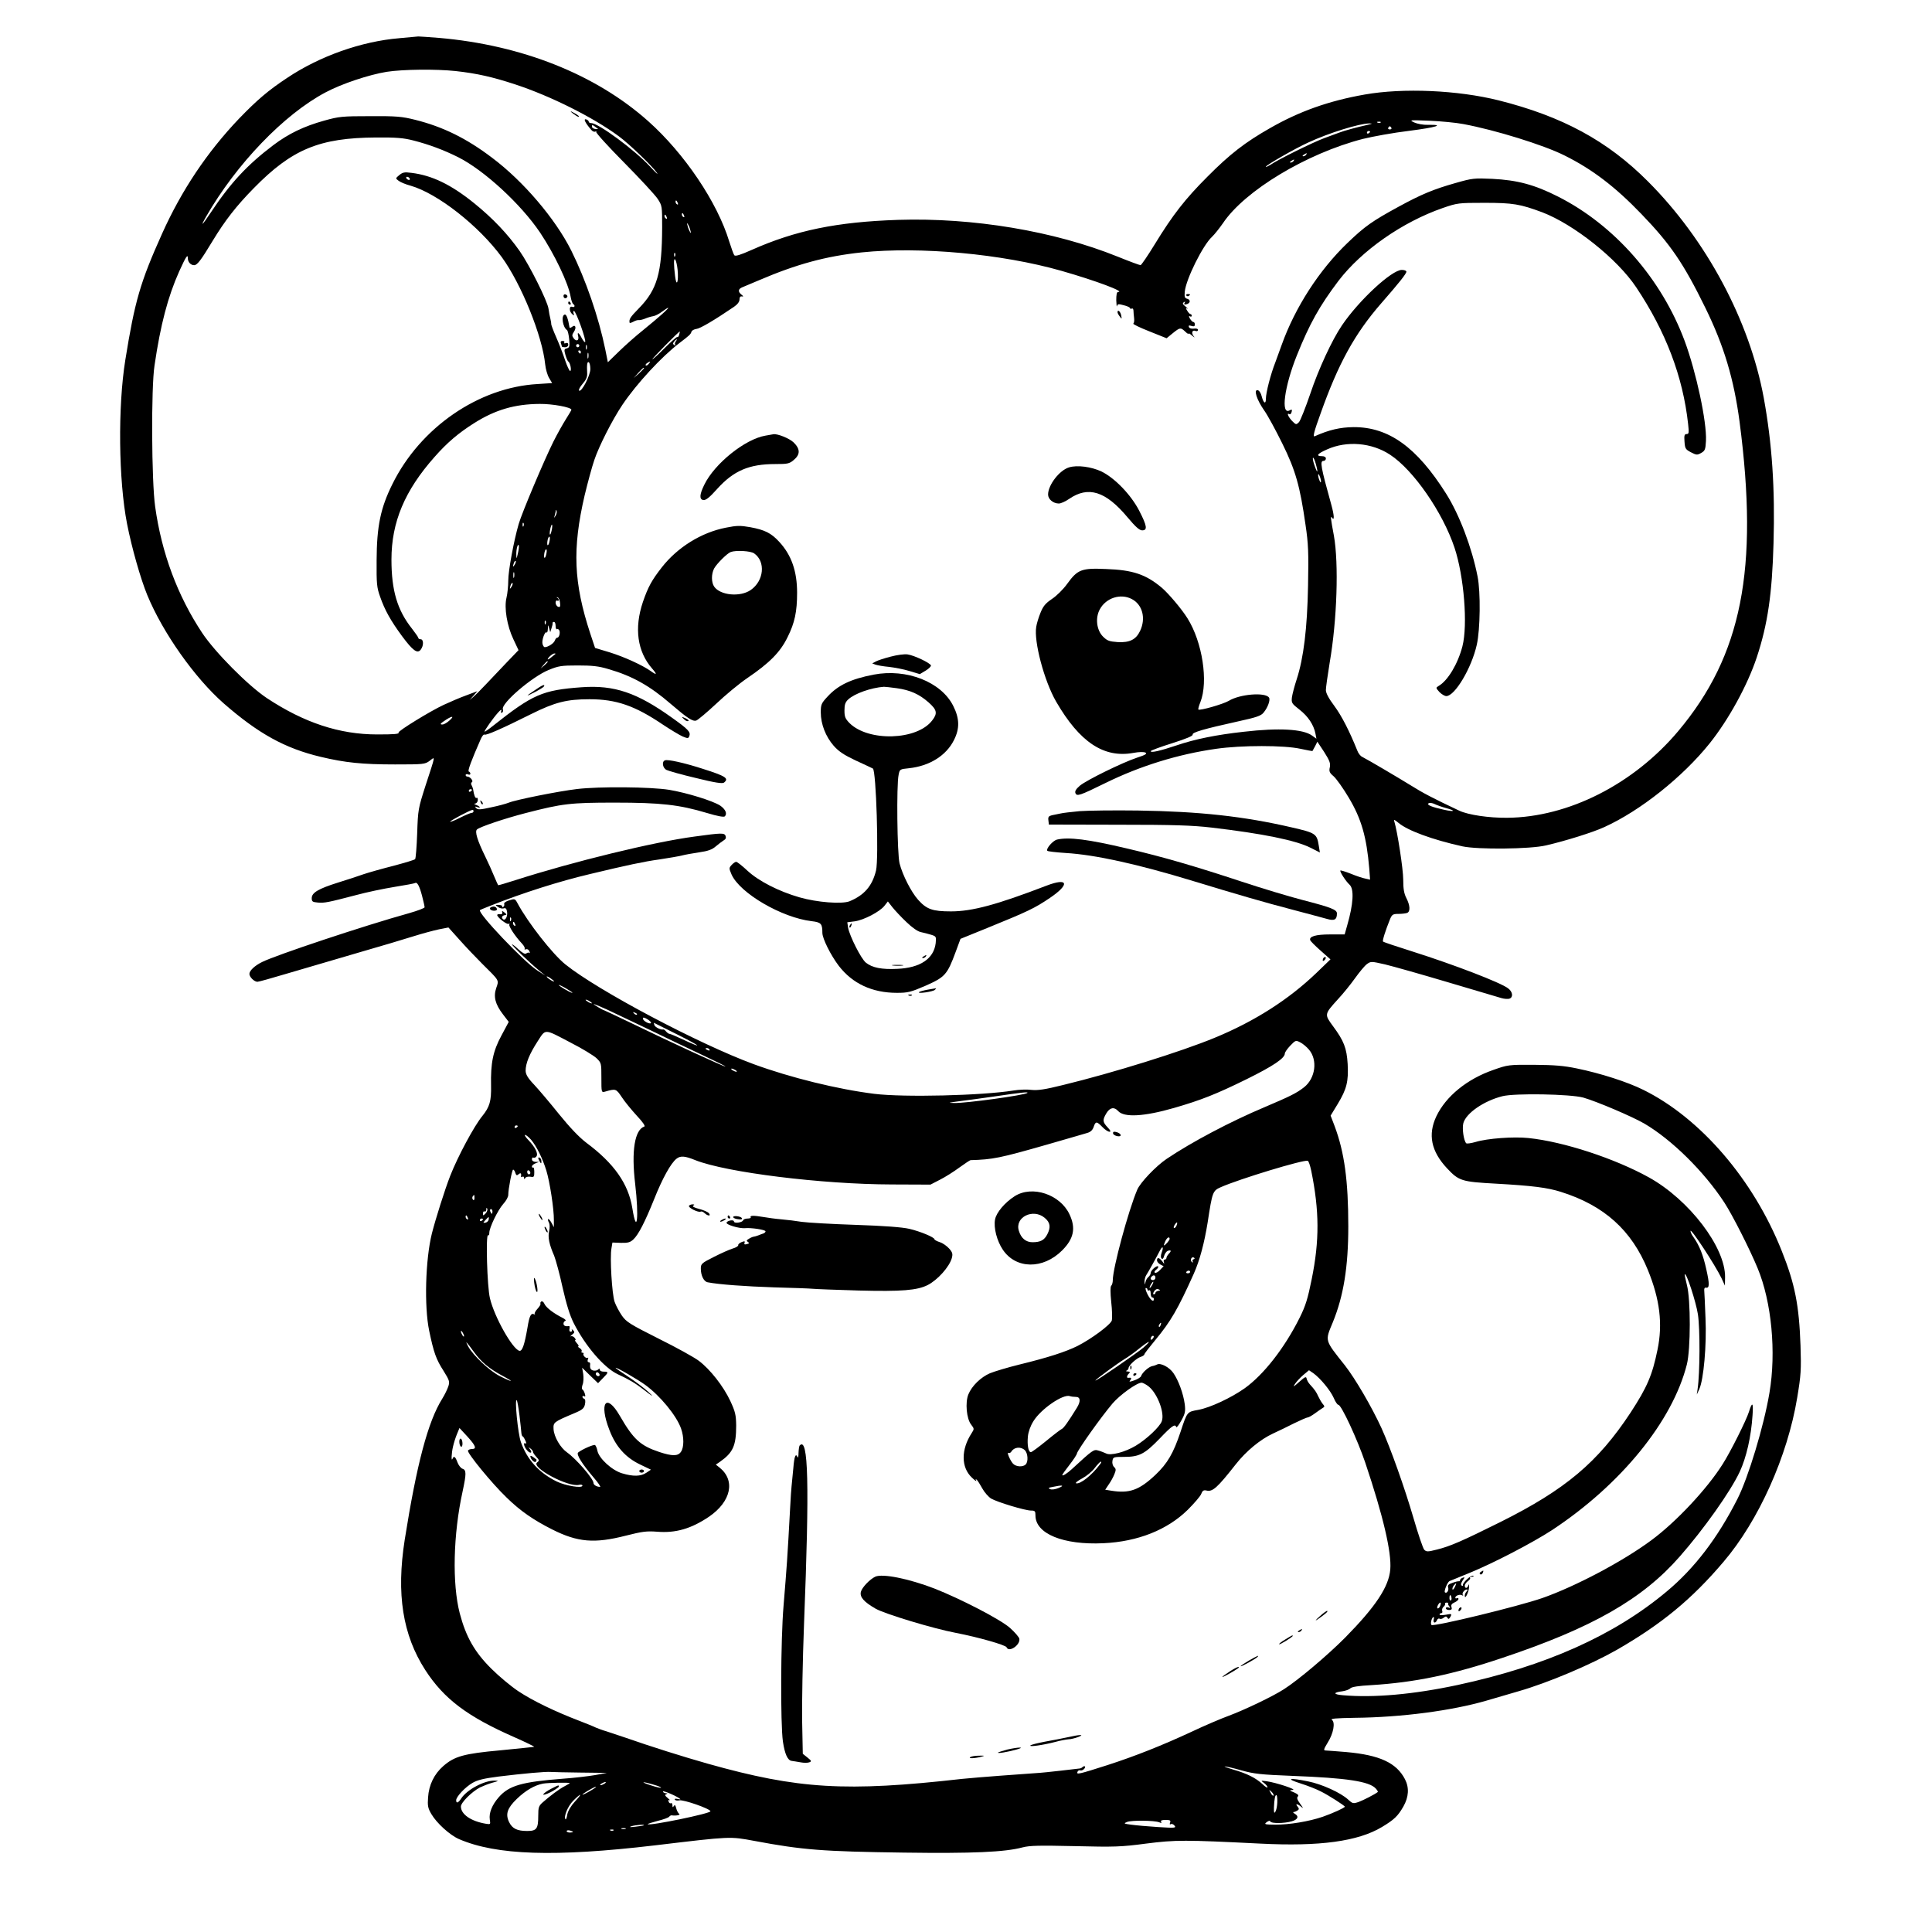 <?xml version="1.0" standalone="no"?>
<!DOCTYPE svg PUBLIC "-//W3C//DTD SVG 20010904//EN"
 "http://www.w3.org/TR/2001/REC-SVG-20010904/DTD/svg10.dtd">
<svg version="1.0" xmlns="http://www.w3.org/2000/svg"
 width="1224pt" height="1224pt" viewBox="0 0 1224 1224"
 preserveAspectRatio="xMidYMid meet">
<g transform="translate(0,1224) scale(0.1,-0.1)"
fill="#000000" stroke="none">
<path d="M2530 11998 c-241 -20 -505 -114 -710 -251 -121 -80 -191 -140 -306
-259 -201 -211 -363 -452 -487 -728 -139 -309 -173 -428 -233 -800 -48 -297
-43 -763 11 -1039 30 -153 86 -349 128 -451 99 -240 301 -525 484 -686 220
-192 388 -285 615 -339 155 -37 264 -48 471 -48 180 0 190 1 219 23 36 27 40
45 -27 -160 -45 -141 -47 -149 -52 -300 -3 -85 -9 -159 -13 -163 -4 -5 -65
-23 -136 -42 -71 -18 -156 -42 -189 -53 -33 -12 -107 -36 -165 -54 -124 -39
-165 -64 -165 -98 0 -22 5 -25 38 -28 42 -4 66 1 242 47 66 18 176 41 244 52
69 11 128 22 132 25 12 7 27 -20 43 -82 9 -34 16 -66 16 -72 0 -5 -44 -22 -97
-37 -288 -80 -848 -267 -933 -310 -47 -23 -80 -55 -80 -75 0 -20 31 -50 51
-50 8 0 91 23 184 51 94 28 292 86 440 129 149 43 314 92 367 109 54 17 125
36 158 43 l61 12 71 -79 c39 -44 103 -111 142 -150 111 -110 108 -103 90 -154
-19 -55 -7 -103 43 -168 l36 -47 -46 -86 c-54 -100 -69 -174 -66 -319 2 -97
-9 -134 -55 -191 -52 -63 -156 -257 -204 -380 -33 -84 -93 -274 -116 -365 -41
-166 -49 -462 -17 -616 29 -139 44 -181 91 -254 38 -61 40 -69 30 -99 -6 -18
-23 -53 -38 -77 -91 -145 -162 -415 -238 -894 -54 -344 -13 -603 130 -825 119
-184 267 -295 565 -426 73 -32 129 -60 125 -61 -5 -1 -101 -11 -214 -22 -232
-21 -291 -38 -362 -100 -58 -51 -91 -120 -96 -198 -4 -53 -1 -69 21 -106 34
-58 117 -133 174 -158 237 -103 608 -115 1243 -40 486 58 472 57 630 28 304
-57 429 -67 945 -74 436 -6 641 3 753 33 47 12 104 13 332 8 250 -6 291 -5
450 16 188 24 245 24 725 0 376 -19 618 14 770 105 78 47 101 69 136 130 34
60 38 119 10 173 -54 104 -160 153 -371 172 -63 5 -123 10 -132 10 -14 0 -12
8 13 49 37 58 50 129 27 145 -11 8 26 11 146 13 295 3 614 45 834 109 48 14
139 41 202 59 188 54 457 168 624 263 283 163 474 320 675 557 223 261 406
670 467 1040 24 144 26 177 21 330 -9 256 -35 390 -119 600 -179 451 -514 841
-876 1020 -100 50 -271 105 -422 136 -82 17 -141 22 -270 23 -162 1 -167 0
-258 -32 -168 -58 -302 -168 -362 -294 -55 -116 -33 -222 67 -329 76 -81 92
-86 311 -98 231 -13 326 -25 411 -52 274 -86 448 -243 551 -495 76 -186 95
-342 61 -505 -33 -162 -66 -238 -171 -399 -207 -314 -412 -487 -825 -693 -239
-119 -319 -154 -401 -174 -59 -15 -67 -15 -81 -1 -8 9 -39 100 -69 204 -55
188 -144 439 -202 567 -61 133 -166 313 -231 396 -131 165 -127 153 -77 274
68 166 98 351 98 607 0 292 -25 470 -86 634 l-26 68 45 74 c57 94 69 143 63
253 -6 101 -24 147 -93 240 -55 75 -55 75 31 170 33 35 82 96 109 134 28 39
61 79 75 89 25 18 27 18 115 -2 50 -12 227 -62 395 -112 168 -50 321 -95 341
-101 20 -6 43 -7 52 -4 25 9 21 43 -8 65 -45 36 -345 151 -604 233 -101 32
-186 60 -189 64 -5 5 15 69 45 143 12 28 18 32 52 32 22 0 46 3 55 6 22 8 20
47 -4 94 -15 29 -20 59 -20 117 0 66 -37 305 -56 367 -6 17 -1 15 27 -8 57
-48 214 -106 404 -148 96 -21 430 -18 530 6 125 29 298 83 369 116 229 104
497 318 667 530 120 150 240 368 299 546 69 209 97 399 106 722 10 346 -9 632
-62 922 -90 488 -363 1000 -734 1371 -256 257 -543 412 -945 513 -260 65 -606
80 -849 37 -227 -40 -414 -106 -602 -214 -156 -89 -252 -163 -394 -306 -142
-142 -220 -242 -335 -430 -44 -72 -84 -130 -89 -131 -6 0 -71 24 -145 54 -404
163 -918 248 -1391 233 -390 -13 -650 -67 -927 -190 -74 -33 -104 -42 -111
-34 -5 7 -19 46 -32 87 -75 248 -284 558 -513 762 -333 297 -802 483 -1327
528 -63 5 -122 9 -130 9 -8 -1 -62 -6 -120 -11z m355 -208 c137 -15 237 -38
380 -85 222 -73 491 -207 655 -328 67 -49 214 -191 242 -232 11 -16 -8 1 -42
38 -95 104 -329 277 -374 277 -9 0 -16 4 -16 9 0 5 -7 11 -14 14 -24 9 -8 -23
32 -68 8 -9 19 -12 25 -8 7 3 9 2 4 -2 -4 -5 75 -92 176 -194 101 -102 197
-206 213 -230 29 -44 29 -47 29 -180 -1 -291 -31 -396 -149 -516 -54 -55 -62
-68 -57 -90 0 -3 11 0 24 7 12 7 27 11 33 10 7 -1 25 3 40 9 16 7 40 14 53 16
13 2 38 15 56 29 17 13 35 24 38 24 9 0 -63 -64 -158 -141 -44 -35 -112 -95
-152 -134 l-72 -70 -16 80 c-42 205 -124 443 -216 628 -100 200 -303 439 -502
588 -162 123 -311 196 -487 240 -84 21 -118 24 -285 23 -177 0 -197 -2 -290
-28 -130 -36 -227 -83 -324 -156 -165 -125 -271 -239 -396 -427 -55 -83 -69
-95 -29 -25 192 334 494 648 757 787 103 55 276 112 387 130 104 16 313 18
435 5z m6386 -336 c200 -37 507 -132 639 -198 176 -87 323 -199 490 -373 183
-190 266 -311 405 -595 117 -239 180 -449 216 -721 122 -933 14 -1479 -388
-1958 -283 -337 -697 -547 -1085 -550 -115 -1 -245 18 -303 45 -165 78 -232
113 -305 159 -81 50 -269 161 -310 182 -11 5 -25 23 -31 40 -49 122 -99 220
-145 282 -36 48 -54 82 -54 101 0 16 11 93 24 173 47 272 58 629 27 804 -21
112 -23 131 -12 115 16 -23 14 15 -4 80 -68 245 -74 280 -50 280 8 0 15 7 15
15 0 9 -9 15 -25 15 -41 0 -29 16 33 43 124 56 283 43 399 -34 147 -96 333
-364 408 -589 60 -180 85 -489 50 -625 -29 -111 -92 -217 -151 -251 -18 -11
-18 -12 5 -38 14 -14 33 -26 44 -26 54 0 160 177 193 325 22 96 25 334 5 433
-36 183 -115 391 -199 524 -186 295 -364 423 -587 422 -84 -1 -155 -17 -246
-58 -13 -5 -4 30 37 143 113 318 216 506 386 701 112 128 158 186 158 199 0 6
-13 11 -29 11 -64 0 -272 -193 -379 -351 -64 -94 -149 -279 -201 -434 -30 -88
-62 -168 -71 -179 -18 -18 -19 -18 -44 7 -24 25 -37 55 -17 43 5 -3 11 3 14
14 4 16 2 18 -13 10 -57 -31 -33 151 46 348 81 202 144 314 264 473 147 192
404 372 660 461 93 32 99 33 265 33 181 0 226 -8 366 -60 201 -77 475 -295
595 -475 187 -280 296 -565 329 -867 6 -55 5 -63 -10 -63 -13 0 -16 -9 -13
-47 3 -44 6 -50 40 -68 35 -18 40 -19 65 -5 25 14 28 22 31 77 6 120 -62 436
-135 633 -147 395 -446 735 -803 915 -148 75 -257 104 -416 112 -114 5 -126 4
-231 -26 -142 -40 -220 -73 -363 -151 -165 -90 -213 -123 -324 -230 -178 -171
-331 -407 -416 -645 -18 -49 -36 -99 -40 -110 -30 -76 -60 -193 -60 -231 0
-37 -15 -29 -26 13 -5 22 -16 39 -26 41 -27 5 -6 -61 41 -128 23 -32 74 -127
115 -210 84 -170 112 -270 147 -515 18 -120 20 -176 16 -385 -5 -271 -28 -459
-72 -594 -14 -42 -27 -93 -30 -113 -4 -36 -2 -40 48 -79 54 -42 90 -96 101
-152 l6 -32 -28 20 c-56 41 -209 50 -432 24 -173 -19 -311 -47 -425 -86 -104
-35 -165 -49 -165 -37 0 4 61 27 135 50 91 29 134 47 131 55 -5 14 72 36 289
84 115 25 144 35 160 55 27 32 44 80 35 95 -22 36 -185 23 -255 -20 -33 -20
-184 -64 -193 -55 -2 2 3 23 13 47 51 129 13 380 -82 531 -36 58 -119 156
-162 193 -101 85 -184 113 -353 119 -157 7 -181 -3 -247 -94 -25 -35 -68 -77
-97 -96 -41 -28 -55 -45 -72 -87 -12 -29 -24 -69 -27 -89 -16 -92 50 -342 126
-474 149 -257 302 -359 489 -325 37 7 66 7 77 2 12 -7 0 -15 -53 -32 -91 -30
-320 -142 -363 -178 -24 -21 -32 -34 -28 -46 9 -23 25 -18 192 64 220 108 460
182 700 216 160 23 431 23 534 0 41 -9 75 -15 76 -14 1 2 9 16 17 31 l14 28
43 -65 c35 -55 41 -72 36 -97 -6 -26 -2 -35 24 -57 17 -15 60 -75 95 -134 81
-135 114 -250 131 -452 l5 -69 -31 7 c-17 3 -58 17 -92 31 -33 13 -63 22 -65
20 -6 -6 34 -68 58 -90 30 -27 24 -124 -15 -258 l-16 -57 -93 0 c-91 0 -134
-13 -125 -37 2 -6 32 -36 66 -66 l62 -55 -88 -85 c-176 -169 -391 -307 -646
-412 -213 -88 -643 -222 -960 -299 -116 -29 -161 -35 -200 -31 -27 4 -79 2
-115 -4 -200 -32 -693 -44 -880 -21 -234 29 -533 103 -765 188 -348 128 -988
467 -1193 632 -81 65 -237 264 -303 387 -16 30 -18 30 -53 19 -21 -6 -34 -16
-32 -23 3 -7 0 -15 -6 -19 -6 -4 -9 -3 -6 2 4 5 -6 10 -20 11 -25 1 -26 0 -7
-13 10 -8 27 -12 36 -9 12 4 18 -1 21 -19 6 -28 -9 -59 -23 -51 -14 9 -11 23
8 27 15 3 15 4 -1 17 -15 12 -17 12 -14 0 2 -9 -4 -13 -14 -11 -10 2 -18 -1
-18 -5 0 -15 62 -63 73 -56 5 3 7 2 4 -4 -6 -10 36 -74 80 -121 13 -14 20 -28
17 -33 -3 -5 1 -6 9 -3 8 3 17 -3 21 -13 4 -9 4 -14 0 -10 -4 4 -12 2 -19 -3
-8 -7 -23 1 -50 25 -21 20 -40 34 -41 32 -5 -4 112 -117 171 -165 l40 -33 -50
32 c-86 55 -382 367 -364 383 2 2 33 15 69 29 205 81 431 153 630 200 233 56
342 79 437 92 59 9 124 20 143 25 19 5 68 14 109 20 56 8 82 17 106 38 18 15
40 32 50 38 13 7 16 16 12 28 -8 20 -23 20 -197 -4 -258 -34 -769 -159 -1134
-276 -60 -19 -109 -34 -110 -32 -2 2 -13 28 -26 58 -12 30 -37 85 -55 122 -51
104 -68 160 -53 173 19 17 177 70 309 104 232 60 283 66 564 66 292 0 408 -13
585 -66 66 -20 106 -27 112 -21 17 17 4 45 -29 68 -46 30 -210 81 -323 100
-118 19 -444 22 -585 5 -118 -14 -387 -68 -431 -86 -17 -7 -68 -21 -113 -30
-67 -15 -84 -16 -94 -5 -10 10 -8 12 6 7 25 -9 21 2 -5 13 -14 5 -17 9 -8 9 9
1 16 10 17 21 1 11 -2 18 -7 15 -9 -5 -17 16 -23 56 -2 8 -6 19 -10 26 -4 6
-3 14 3 18 11 7 -12 35 -29 35 -6 0 -11 4 -11 10 0 5 7 7 15 4 8 -4 15 -2 15
4 0 6 -4 12 -10 14 -9 3 18 74 76 206 8 18 18 31 23 28 10 -7 112 38 296 130
151 75 225 94 370 94 169 0 287 -41 462 -159 51 -34 108 -68 128 -77 32 -13
36 -13 42 2 10 26 -6 43 -107 115 -224 161 -368 210 -575 195 -248 -18 -310
-45 -561 -244 -30 -24 -54 -40 -54 -37 0 9 53 84 85 120 17 19 24 23 21 12 -4
-11 -2 -16 5 -12 6 4 8 13 5 21 -14 36 184 206 289 249 63 26 81 29 185 29 91
0 132 -4 195 -23 152 -44 262 -106 395 -221 105 -90 138 -112 161 -105 11 4
67 51 126 106 58 55 146 128 196 162 143 97 211 166 257 261 45 90 60 161 60
281 0 136 -36 239 -113 322 -51 56 -92 76 -184 93 -63 11 -84 11 -154 -3 -155
-30 -306 -124 -405 -250 -65 -83 -88 -125 -121 -221 -56 -166 -35 -314 58
-421 34 -39 31 -45 -9 -16 -54 38 -169 90 -259 118 l-93 28 -30 90 c-106 323
-115 537 -36 877 19 79 46 179 61 223 29 87 114 255 178 350 91 135 248 305
362 392 63 48 71 55 76 72 3 8 17 15 31 17 23 2 113 55 238 140 22 15 35 32
35 46 0 15 5 22 15 20 11 -2 11 1 -2 11 -24 19 -22 36 5 47 12 5 60 25 107 45
236 101 422 152 650 176 369 38 887 -9 1265 -117 217 -62 409 -134 358 -134
-8 0 -11 -19 -11 -52 1 -29 3 -46 5 -37 3 14 10 14 43 5 22 -5 40 -14 40 -19
0 -4 5 -5 10 -2 6 3 10 -2 11 -12 0 -10 2 -31 4 -48 2 -16 0 -32 -5 -35 -5 -3
40 -25 101 -49 l110 -44 39 32 c46 37 50 37 78 11 12 -12 22 -18 22 -14 0 4
10 -1 22 -12 17 -14 20 -15 9 -2 -15 20 -7 40 14 31 8 -3 15 0 15 7 0 7 -11
10 -27 8 -16 -2 -28 2 -31 11 -3 9 1 11 17 6 15 -5 21 -2 21 9 0 9 -4 16 -10
16 -5 0 -14 10 -21 21 -8 15 -8 19 0 15 6 -4 11 -2 11 3 0 6 -3 11 -8 11 -4 0
-13 9 -20 21 -11 17 -11 20 0 14 7 -4 2 2 -11 13 -18 14 -21 21 -11 27 9 6 11
4 5 -4 -5 -9 -2 -12 10 -9 26 5 31 28 7 35 -16 4 -19 11 -16 45 8 80 115 295
173 348 15 14 46 53 69 86 138 206 530 442 887 534 61 15 192 39 292 51 173
22 231 40 120 38 -29 -1 -67 6 -87 15 -34 16 -31 16 96 11 72 -3 169 -12 215
-21z m-524 10 c-3 -3 -12 -4 -19 -1 -8 3 -5 6 6 6 11 1 17 -2 13 -5z m-87 -16
c-56 -12 -148 -37 -175 -48 -11 -4 -54 -20 -95 -35 -73 -27 -288 -133 -343
-170 -15 -9 -27 -15 -27 -11 0 9 184 115 268 153 131 61 325 121 387 121 24 0
20 -2 -15 -10z m-4871 -25 c2 -1 -6 -1 -18 0 -11 1 -21 8 -21 15 0 12 3 12 18
1 9 -7 19 -14 21 -16z m5026 7 c3 -5 -1 -10 -10 -10 -9 0 -13 5 -10 10 3 6 8
10 10 10 2 0 7 -4 10 -10z m-135 -24 c0 -3 -4 -8 -10 -11 -5 -3 -10 -1 -10 4
0 6 5 11 10 11 6 0 10 -2 10 -4z m-6061 -56 c98 -25 192 -60 284 -106 165 -83
398 -298 519 -478 92 -138 178 -319 193 -405 4 -23 11 -43 16 -47 15 -9 10
-24 -6 -18 -20 8 -20 -29 0 -46 13 -11 14 -10 9 4 -3 9 -2 16 2 16 13 0 80
-187 71 -197 -3 -3 -13 9 -22 26 -18 35 -30 41 -22 11 7 -27 -11 -36 -28 -14
-12 16 -12 22 1 42 18 27 9 49 -12 31 -8 -6 -15 -8 -16 -3 -9 56 -20 85 -31
81 -23 -7 -12 -80 15 -98 5 -3 11 -29 14 -58 4 -46 2 -53 -15 -58 -17 -4 -18
-9 -9 -41 6 -21 14 -39 18 -42 13 -8 23 -60 12 -60 -5 0 -19 30 -32 68 -12 37
-37 102 -56 145 -19 43 -33 81 -32 85 1 4 -2 18 -5 32 -4 14 -9 43 -12 64 -7
50 -122 279 -183 366 -76 108 -169 206 -286 301 -147 119 -268 178 -400 194
-44 6 -55 3 -76 -14 -25 -21 -25 -21 -5 -36 11 -9 45 -23 75 -31 172 -49 433
-254 579 -453 124 -171 257 -499 275 -680 3 -29 14 -68 25 -86 l19 -32 -92 -6
c-373 -21 -743 -275 -920 -634 -75 -151 -99 -266 -100 -483 -1 -147 1 -172 22
-230 29 -84 67 -152 139 -250 69 -93 98 -114 119 -85 19 25 18 65 -1 65 -8 0
-15 4 -15 9 0 4 -18 30 -39 57 -94 118 -131 243 -131 439 0 237 84 437 273
650 80 91 152 152 252 215 133 84 257 120 414 121 79 1 201 -21 201 -37 0 -3
-16 -30 -35 -60 -19 -30 -55 -94 -79 -142 -57 -114 -200 -452 -220 -522 -31
-107 -66 -296 -66 -358 0 -35 -5 -83 -11 -108 -16 -64 3 -180 44 -265 l32 -68
-75 -78 c-41 -43 -100 -105 -131 -138 -31 -33 -67 -69 -80 -80 l-24 -20 25 28
24 28 -69 -26 c-39 -14 -104 -42 -145 -61 -86 -40 -290 -166 -285 -175 6 -9
-24 -12 -135 -12 -239 0 -463 74 -699 230 -120 80 -329 291 -410 413 -156 235
-257 506 -298 800 -23 162 -26 754 -4 895 38 259 85 436 156 595 43 95 55 113
55 84 0 -24 18 -44 40 -44 19 0 42 29 116 152 80 132 151 223 262 336 242 247
416 319 775 321 128 1 174 -3 236 -19z m5656 -90 c-3 -5 -12 -10 -18 -10 -7 0
-6 4 3 10 19 12 23 12 15 0z m-80 -40 c-3 -5 -12 -10 -18 -10 -7 0 -6 4 3 10
19 12 23 12 15 0z m-5600 -110 c3 -5 2 -10 -4 -10 -5 0 -13 5 -16 10 -3 6 -2
10 4 10 5 0 13 -4 16 -10z m1699 -156 c3 -8 2 -12 -4 -9 -6 3 -10 10 -10 16 0
14 7 11 14 -7z m40 -80 c3 -8 2 -12 -4 -9 -6 3 -10 10 -10 16 0 14 7 11 14 -7z
m-110 -10 c3 -8 2 -12 -4 -9 -6 3 -10 10 -10 16 0 14 7 11 14 -7z m150 -84 c5
-17 4 -20 -2 -10 -5 8 -13 26 -16 40 -5 17 -4 20 2 10 5 -8 13 -26 16 -40z
m-97 -162 c-3 -8 -6 -5 -6 6 -1 11 2 17 5 13 3 -3 4 -12 1 -19z m16 -88 c7
-76 -7 -113 -16 -40 -4 30 -7 68 -7 85 0 48 17 15 23 -45z m10 -410 c-3 -11
-8 -18 -12 -15 -4 2 -40 -30 -81 -71 -40 -40 -75 -72 -77 -70 -3 3 167 176
174 176 0 0 -1 -9 -4 -20z m-22 -43 c-6 -8 -7 -18 -3 -22 4 -5 1 -5 -6 -1 -10
6 -10 11 -1 22 6 8 14 14 16 14 3 0 0 -6 -6 -13z m-611 -27 c0 -5 -4 -10 -10
-10 -5 0 -10 5 -10 10 0 6 5 10 10 10 6 0 10 -4 10 -10z m47 -22 c-3 -7 -5 -2
-5 12 0 14 2 19 5 13 2 -7 2 -19 0 -25z m-37 -18 c0 -5 -2 -10 -4 -10 -3 0 -8
5 -11 10 -3 6 -1 10 4 10 6 0 11 -4 11 -10z m47 -37 c-3 -10 -5 -4 -5 12 0 17
2 24 5 18 2 -7 2 -21 0 -30z m13 -71 c0 -41 -55 -147 -71 -137 -5 4 4 22 21
42 22 25 31 44 30 67 -3 56 0 77 10 71 6 -3 10 -23 10 -43z m370 33 c-7 -9
-15 -13 -19 -10 -3 3 1 10 9 15 21 14 24 12 10 -5z m-30 -28 c0 -2 -15 -16
-32 -33 l-33 -29 29 33 c28 30 36 37 36 29z m4257 -609 c16 -58 9 -60 -10 -4
-9 26 -12 46 -8 46 4 0 12 -19 18 -42z m32 -108 c0 -9 -4 -8 -9 5 -5 11 -9 27
-9 35 0 9 4 8 9 -5 5 -11 9 -27 9 -35z m-4849 -217 c-11 -17 -11 -17 -6 0 3
10 6 24 7 30 0 9 2 9 5 0 3 -7 0 -20 -6 -30z m-203 -65 c-3 -8 -6 -5 -6 6 -1
11 2 17 5 13 3 -3 4 -12 1 -19z m178 -28 c-9 -41 -17 -33 -9 9 4 17 9 30 11
27 3 -2 2 -19 -2 -36z m-13 -65 c-6 -36 -19 -40 -14 -4 2 16 8 29 12 29 4 0 5
-11 2 -25z m-201 -81 c-9 -38 -9 -38 -10 -7 -1 33 10 74 16 57 2 -6 -1 -28 -6
-50z m181 1 c-6 -36 -19 -40 -14 -4 2 16 8 29 12 29 4 0 5 -11 2 -25z m1316
-1 c74 -52 62 -174 -22 -232 -67 -46 -192 -34 -231 21 -19 27 -19 80 -1 115
16 30 83 97 106 105 33 12 126 7 148 -9z m-1517 -71 c-12 -20 -14 -14 -5 12 4
9 9 14 11 11 3 -2 0 -13 -6 -23z m-4 -80 c-3 -10 -5 -4 -5 12 0 17 2 24 5 18
2 -7 2 -21 0 -30z m-16 -60 c-12 -20 -14 -14 -5 12 4 9 9 14 11 11 3 -2 0 -13
-6 -23z m307 -101 c3 -25 0 -31 -12 -26 -9 3 -16 15 -16 26 0 10 5 16 10 13 6
-3 10 -2 10 4 0 5 -5 12 -10 14 -6 3 -5 4 2 3 7 -1 14 -17 16 -34z m3622 23
c68 -35 91 -122 53 -202 -26 -55 -66 -75 -141 -71 -54 4 -67 8 -94 35 -41 41
-50 119 -20 173 39 72 131 102 202 65z m-3713 -157 c-3 -8 -6 -5 -6 6 -1 11 2
17 5 13 3 -3 4 -12 1 -19z m63 -14 c0 -14 4 -23 9 -20 5 3 11 -1 15 -9 6 -17
-2 -45 -14 -45 -5 0 -11 -8 -15 -18 -5 -17 -43 -42 -64 -42 -5 0 -11 9 -14 21
-6 23 16 83 26 72 4 -3 7 7 8 23 1 28 1 29 8 4 l7 -25 8 25 c5 14 8 28 7 33
-1 4 4 7 9 7 6 0 10 -12 10 -26z m-1 -177 c-2 -1 -14 -11 -26 -21 -13 -11 -23
-16 -23 -13 0 10 31 37 42 37 6 0 9 -1 7 -3z m-49 -50 c0 -2 -10 -12 -22 -23
l-23 -19 19 23 c18 21 26 27 26 19z m-623 -372 c-15 -14 -35 -25 -44 -25 -19
0 -14 6 24 31 41 26 52 22 20 -6z m143 -439 c0 -3 -4 -8 -10 -11 -5 -3 -10 -1
-10 4 0 6 5 11 10 11 6 0 10 -2 10 -4z m6173 -116 c64 -17 52 -25 -15 -10 -78
17 -112 31 -97 41 7 4 24 2 38 -5 14 -7 48 -19 74 -26z m-6163 -20 c0 -5 -6
-10 -12 -10 -7 0 -40 -14 -72 -30 -33 -17 -61 -28 -64 -26 -4 5 125 73 141 75
4 1 7 -3 7 -9z m237 -692 c-3 -8 -6 -5 -6 6 -1 11 2 17 5 13 3 -3 4 -12 1 -19z
m27 -24 c3 -8 2 -12 -4 -9 -6 3 -10 10 -10 16 0 14 7 11 14 -7z m246 -361 c0
-7 -39 17 -46 28 -3 6 5 3 20 -6 14 -10 26 -19 26 -22z m81 -48 c24 -14 40
-25 34 -25 -11 0 -94 49 -84 50 4 0 27 -11 50 -25z m159 -91 c0 -2 -9 0 -20 6
-11 6 -20 13 -20 16 0 2 9 0 20 -6 11 -6 20 -13 20 -16z m96 -40 c43 -20 165
-78 269 -128 105 -51 256 -123 337 -161 81 -38 146 -70 144 -72 -4 -4 -360
160 -598 276 -92 44 -170 81 -172 81 -3 0 -20 9 -38 20 -49 29 -31 24 58 -16z
m189 -32 c-3 -3 -11 0 -18 7 -9 10 -8 11 6 5 10 -3 15 -9 12 -12z m89 -53 c-6
-11 -51 13 -51 28 0 9 8 8 28 -4 15 -9 26 -20 23 -24z m171 -75 c148 -74 167
-93 28 -28 -40 19 -76 34 -81 34 -5 0 -15 7 -22 15 -6 8 -15 14 -18 13 -15 -4
-51 14 -56 27 -3 8 -4 15 -3 15 1 -1 70 -35 152 -76z m-675 -52 c69 -35 140
-79 158 -95 32 -31 32 -32 32 -125 0 -93 0 -94 23 -88 69 20 70 19 107 -36 19
-29 62 -81 95 -117 37 -39 55 -66 47 -68 -61 -21 -83 -154 -58 -363 25 -213
11 -334 -18 -154 -25 154 -115 283 -291 414 -46 35 -104 96 -173 181 -57 71
-128 155 -158 187 -41 43 -53 65 -54 88 0 47 24 106 75 185 54 83 38 84 215
-9z m4673 -42 c56 -66 41 -181 -31 -238 -47 -37 -87 -57 -252 -127 -214 -90
-460 -220 -619 -327 -67 -45 -167 -150 -186 -195 -57 -134 -155 -498 -155
-573 0 -14 -4 -30 -10 -36 -6 -6 -6 -43 0 -102 6 -52 7 -104 4 -117 -7 -27
-130 -118 -219 -163 -76 -37 -183 -72 -363 -116 -78 -19 -163 -45 -190 -56
-58 -25 -115 -80 -137 -134 -21 -51 -12 -155 18 -192 19 -25 20 -27 3 -53 -68
-104 -68 -217 1 -282 20 -19 32 -27 28 -19 -6 11 -5 12 4 4 6 -6 22 -31 35
-55 13 -24 38 -52 55 -63 40 -23 215 -76 253 -76 25 0 28 -4 28 -31 0 -116
176 -188 430 -176 219 10 406 85 535 212 41 41 80 86 85 100 8 21 15 26 33 22
39 -10 69 17 186 166 66 84 156 158 236 195 33 15 93 44 134 65 41 20 80 37
86 37 6 0 27 12 46 26 19 14 41 29 49 34 13 7 13 11 -1 27 -8 10 -20 31 -27
46 -12 27 -21 41 -54 77 -9 10 -18 26 -20 36 -3 15 -10 12 -47 -21 -36 -32
-41 -35 -27 -13 10 15 33 40 53 57 l36 30 28 -19 c44 -32 108 -109 129 -157
10 -24 23 -43 29 -43 19 0 120 -218 170 -365 114 -339 168 -570 159 -678 -9
-110 -93 -236 -285 -431 -111 -112 -298 -270 -389 -328 -69 -45 -254 -133
-349 -168 -49 -18 -155 -63 -235 -101 -185 -86 -358 -155 -535 -212 -181 -58
-196 -61 -189 -43 3 8 11 13 18 10 7 -3 19 2 26 11 12 14 0 22 -14 8 -3 -4
-14 -8 -24 -8 -9 -1 -60 -7 -112 -13 -52 -6 -126 -14 -165 -16 -38 -3 -137
-10 -220 -16 -82 -6 -190 -15 -240 -20 -735 -83 -1038 -65 -1610 96 -159 45
-362 109 -525 166 -47 16 -101 34 -120 40 -19 5 -48 16 -65 23 -16 8 -61 26
-100 41 -162 62 -300 129 -392 190 -45 30 -122 94 -170 142 -106 105 -161 202
-200 350 -49 188 -42 501 18 774 24 112 24 135 -1 143 -10 3 -25 22 -32 41
-13 36 -23 43 -31 22 -9 -22 -7 35 3 77 5 22 16 58 25 79 l16 39 50 -54 c52
-57 61 -79 30 -79 -11 0 -23 -4 -26 -10 -8 -13 150 -207 245 -298 86 -84 168
-141 289 -202 161 -81 267 -90 466 -39 103 26 131 30 197 25 119 -10 217 19
330 95 140 96 169 230 66 312 l-23 18 25 17 c84 59 104 102 104 231 -1 66 -5
86 -37 155 -44 94 -128 201 -200 255 -29 22 -143 85 -254 140 -183 92 -205
106 -233 146 -17 25 -38 64 -46 87 -17 48 -31 283 -20 340 l6 36 54 -2 c44 -1
59 3 79 22 32 30 73 110 131 254 52 131 106 229 142 257 25 20 53 18 119 -9
197 -78 801 -153 1245 -154 l245 -1 60 31 c34 17 89 52 124 78 35 25 66 46 70
46 141 4 186 13 486 99 77 22 158 46 180 52 22 6 54 16 72 21 22 6 35 18 42
39 12 36 19 36 55 -1 16 -17 36 -30 45 -30 10 0 7 8 -12 28 -32 34 -33 47 -7
90 22 36 49 41 74 13 38 -42 164 -35 355 20 169 49 264 86 459 182 170 84 242
133 242 163 0 7 15 29 34 49 34 35 35 36 64 21 16 -8 41 -29 55 -46z m-3798 0
c3 -6 -1 -7 -9 -4 -18 7 -21 14 -7 14 6 0 13 -4 16 -10z m165 -130 c8 -5 11
-10 5 -10 -5 0 -17 5 -25 10 -8 5 -10 10 -5 10 6 0 17 -5 25 -10z m1849 -144
c-14 -14 -389 -66 -464 -64 -43 1 -38 2 30 11 44 5 150 20 235 32 157 23 207
29 199 21z m3523 -30 c86 -25 305 -118 385 -164 174 -102 378 -303 507 -500
51 -78 161 -295 211 -416 89 -214 119 -533 75 -791 -35 -209 -134 -536 -202
-670 -126 -249 -273 -441 -448 -587 -333 -279 -767 -473 -1325 -593 -281 -60
-530 -82 -727 -65 -62 5 -64 18 -4 25 21 3 44 11 51 19 9 9 54 16 132 20 277
17 517 67 832 173 568 190 886 371 1123 642 152 173 321 411 380 537 42 91 72
221 81 358 6 82 -2 89 -23 21 -16 -52 -119 -258 -167 -332 -99 -157 -295 -366
-451 -481 -182 -135 -482 -293 -690 -366 -152 -53 -684 -182 -703 -171 -8 6 0
43 11 50 5 3 6 -4 3 -15 -6 -23 12 -27 21 -4 3 8 11 12 16 9 6 -4 18 -1 26 6
13 10 17 10 24 0 6 -11 10 -9 19 6 10 19 8 20 -29 13 -22 -4 -40 -3 -40 1 0 5
5 9 11 9 6 0 9 6 6 14 -3 8 1 20 8 26 8 7 13 16 10 19 -2 4 2 8 10 8 8 0 13
-3 10 -5 -3 -3 0 -11 7 -19 8 -11 7 -12 -6 -7 -9 3 -16 1 -16 -5 0 -6 9 -11
21 -11 15 0 19 5 15 18 -5 13 1 22 19 30 14 6 25 16 25 22 0 6 -4 8 -10 5 -5
-3 -10 -2 -10 3 0 13 29 24 43 15 7 -3 9 -3 5 2 -9 10 10 35 25 35 7 0 7 -4
-1 -12 -7 -7 -12 -19 -12 -27 0 -30 26 23 27 54 0 17 -1 22 -4 13 -5 -22 -23
-24 -23 -4 0 8 9 21 20 29 11 8 17 17 13 20 -3 4 2 7 13 8 11 0 14 3 6 6 -14
5 -68 -46 -64 -60 1 -5 -2 -6 -8 -2 -6 4 -4 15 6 31 15 22 15 24 0 18 -9 -3
-16 -10 -16 -15 0 -5 -3 -8 -7 -7 -5 1 -23 -3 -41 -10 -27 -9 -32 -16 -27 -31
5 -18 -10 -39 -21 -29 -7 8 17 66 29 71 7 3 64 26 127 52 150 61 400 191 524
272 436 288 762 689 853 1049 24 96 25 410 0 504 -9 35 -15 65 -13 67 10 11
70 -172 83 -254 14 -93 13 -371 -2 -473 l-5 -35 16 35 c27 60 47 277 39 450
-3 85 -7 164 -8 175 -1 12 3 19 11 17 23 -4 23 23 2 117 -20 90 -43 149 -81
203 -11 14 -19 32 -19 39 0 23 156 -215 197 -300 l21 -46 1 53 c3 189 -227
491 -483 633 -217 120 -540 226 -762 249 -94 10 -261 -2 -336 -25 -28 -8 -55
-12 -59 -8 -16 17 -27 94 -18 128 18 63 129 140 247 170 78 20 431 14 514 -9z
m-6752 -180 c0 -3 -4 -8 -10 -11 -5 -3 -10 -1 -10 4 0 6 5 11 10 11 6 0 10 -2
10 -4z m85 -87 c35 -42 72 -117 96 -194 22 -71 49 -246 48 -315 l0 -45 -15 28
c-9 16 -18 26 -21 24 -3 -3 -1 -13 5 -23 5 -10 6 -32 1 -53 -9 -39 0 -84 32
-157 10 -26 35 -116 53 -200 25 -109 45 -175 71 -227 75 -147 192 -282 278
-323 72 -33 113 -58 161 -95 64 -50 75 -55 31 -15 -22 20 -77 62 -122 92 -46
30 -83 56 -83 58 0 8 140 -73 188 -108 95 -69 199 -196 227 -277 19 -54 19
-119 -1 -147 -19 -28 -55 -28 -137 -1 -120 40 -164 80 -250 229 -86 149 -134
84 -66 -90 40 -105 103 -175 196 -219 l67 -32 -30 -20 c-35 -23 -83 -24 -153
-3 -64 19 -145 93 -156 142 -3 18 -11 34 -15 37 -9 5 -82 -27 -107 -47 -14
-11 24 -72 100 -161 27 -31 44 -57 39 -57 -21 0 -42 12 -42 25 0 26 -109 152
-167 193 -43 30 -83 99 -86 148 -2 43 0 45 130 100 53 22 63 31 69 57 4 20 2
33 -5 35 -6 2 -11 8 -11 13 0 6 5 7 11 3 8 -4 9 1 4 17 -4 13 -11 25 -16 27
-4 2 -3 15 2 30 6 14 7 44 4 67 l-7 40 50 -49 51 -49 30 31 c37 37 38 42 6 42
-14 0 -25 5 -25 12 0 9 -3 9 -11 1 -6 -6 -19 -8 -30 -6 -18 5 -23 15 -20 41 1
6 -3 12 -10 12 -6 0 -8 7 -5 17 4 10 4 14 0 11 -8 -8 -34 14 -27 25 2 4 -1 7
-7 7 -6 0 -9 4 -5 9 3 6 -3 14 -12 20 -10 6 -14 11 -9 11 5 0 1 9 -9 20 -10
11 -15 20 -10 20 4 0 2 7 -5 15 -7 8 -17 12 -24 9 -6 -3 -2 2 8 10 17 13 18
18 6 29 -7 6 -10 7 -7 1 3 -6 0 -11 -7 -11 -8 0 -11 8 -8 19 2 10 1 18 -4 17
-21 -4 -34 2 -34 15 0 8 5 16 12 18 6 2 -2 11 -18 19 -56 28 -103 64 -114 87
-5 13 -15 20 -20 17 -6 -4 -8 -10 -6 -14 3 -4 -6 -19 -19 -33 -13 -14 -21 -29
-17 -34 4 -4 2 -5 -3 -1 -21 11 -31 -9 -43 -83 -19 -110 -33 -151 -51 -148
-43 9 -159 214 -187 333 -18 73 -27 408 -12 399 5 -3 8 4 8 16 0 32 53 142 88
182 18 19 32 45 32 57 0 38 24 161 31 161 4 0 11 -9 14 -21 5 -16 10 -18 21
-8 13 11 18 6 15 -14 -1 -5 3 -6 9 -2 5 3 10 0 10 -7 0 -10 2 -10 8 -1 4 7 19
10 32 8 23 -4 25 -1 25 29 0 19 -3 32 -7 29 -5 -2 -8 1 -8 7 0 6 10 15 23 20
l22 9 -22 0 c-14 1 -23 7 -23 17 0 8 4 13 9 10 5 -3 14 0 19 7 14 17 -7 59
-51 105 -17 17 -26 32 -20 32 6 0 23 -14 38 -31z m4942 -195 c52 -255 53 -443
3 -689 -25 -123 -38 -167 -77 -245 -95 -190 -226 -358 -347 -445 -86 -61 -219
-123 -294 -137 -72 -13 -70 -10 -113 -140 -45 -135 -83 -200 -159 -272 -103
-97 -165 -119 -281 -100 l-37 6 22 33 c13 18 29 47 36 65 11 27 11 34 -2 46
-9 9 -13 26 -10 40 4 23 8 24 73 24 97 0 131 18 225 115 79 83 99 96 106 74 2
-6 16 12 32 41 25 45 27 59 22 103 -9 68 -40 152 -72 198 -26 38 -83 67 -104
54 -5 -3 -19 -8 -31 -10 -22 -5 -63 -41 -70 -64 -3 -7 -22 -19 -42 -26 -32
-11 -36 -11 -26 1 10 13 6 18 -13 15 -12 -2 -9 14 4 27 9 9 8 12 -7 13 -11 0
-14 3 -7 6 6 2 12 10 12 16 1 17 51 63 78 71 12 4 22 11 22 15 0 5 32 46 70
92 97 117 143 196 243 419 38 85 67 195 88 325 30 196 32 201 84 224 118 52
519 174 550 167 6 -2 15 -29 22 -62z m-4947 -15 c0 -5 -4 -9 -10 -9 -5 0 -10
7 -10 16 0 8 5 12 10 9 6 -3 10 -10 10 -16z m-354 -159 c0 -12 -4 -16 -9 -11
-5 5 -6 14 -3 20 10 15 12 14 12 -9z m70 -98 c-15 -15 -16 -15 -16 1 0 10 5
15 10 12 6 -3 10 2 11 12 0 12 2 14 6 5 3 -8 -2 -21 -11 -30z m44 13 c0 -8 -2
-15 -4 -15 -2 0 -6 7 -10 15 -3 8 -1 15 4 15 6 0 10 -7 10 -15z m-156 -41 c3
-8 2 -12 -4 -9 -6 3 -10 10 -10 16 0 14 7 11 14 -7z m132 -11 c-2 -9 -11 -17
-20 -19 -17 -2 -17 -2 0 17 21 23 23 23 20 2z m-36 3 c0 -3 -4 -8 -10 -11 -5
-3 -10 -1 -10 4 0 6 5 11 10 11 6 0 10 -2 10 -4z m4394 -40 c-3 -9 -10 -16
-15 -16 -5 0 -4 9 3 20 14 22 21 20 12 -4z m-44 -85 c0 -9 -28 -41 -35 -41 -3
0 1 11 7 25 11 25 28 34 28 16z m-50 -86 c-7 -19 -7 -32 -1 -38 6 -6 12 -1 16
16 4 14 14 28 22 32 23 8 26 0 8 -18 -8 -9 -15 -20 -15 -26 0 -6 -5 -11 -11
-11 -6 0 -9 -8 -5 -17 4 -12 0 -10 -10 5 -19 25 -34 29 -34 7 0 -8 9 -19 21
-26 l21 -11 -23 -24 c-12 -13 -26 -21 -32 -17 -6 3 -2 12 8 19 10 8 16 17 12
21 -9 8 -47 -26 -47 -42 0 -7 -6 -18 -14 -25 -8 -6 -17 -21 -19 -33 -4 -20 -4
-19 -6 3 0 14 5 34 13 45 12 18 55 95 85 153 17 32 24 22 11 -13z m202 -43
c-7 -2 -9 -9 -6 -14 4 -7 2 -8 -4 -4 -6 4 -9 13 -6 21 4 8 11 12 17 8 8 -5 7
-8 -1 -11z m-22 -80 c0 -5 -7 -9 -15 -9 -8 0 -12 4 -9 9 3 4 9 8 15 8 5 0 9
-4 9 -8z m-220 -37 c0 -8 -7 -15 -15 -15 -16 0 -20 12 -8 23 11 12 23 8 23 -8z
m-20 -45 c-6 -11 -13 -20 -16 -20 -2 0 0 9 6 20 6 11 13 20 16 20 2 0 0 -9 -6
-20z m-30 -31 c0 -5 5 -7 10 -4 6 4 10 -5 10 -19 0 -14 5 -26 10 -26 6 0 10
-4 10 -10 0 -23 -21 -7 -40 30 -11 22 -16 40 -10 40 5 0 10 -5 10 -11z m68 -7
c-10 -2 -18 -8 -18 -13 0 -5 -5 -9 -10 -9 -6 0 -6 7 2 19 7 12 18 17 27 13 14
-6 14 -7 -1 -10z m15 -217 c-3 -9 -8 -14 -10 -11 -3 3 -2 9 2 15 9 16 15 13 8
-4z m-4413 -70 c0 -5 -5 -3 -10 5 -5 8 -10 20 -10 25 0 6 5 3 10 -5 5 -8 10
-19 10 -25z m4362 -17 c-7 -7 -12 -8 -12 -2 0 14 12 26 19 19 2 -3 -1 -11 -7
-17z m-4298 -85 c44 -61 95 -104 179 -149 79 -42 67 -44 -15 -3 -67 34 -170
131 -202 189 -23 43 -11 31 38 -37z m4241 30 c-38 -33 -305 -217 -305 -209 0
6 142 110 185 136 22 13 64 43 93 67 65 52 83 56 27 6z m-3448 -179 c-9 -9
-28 6 -21 18 4 6 10 6 17 -1 6 -6 8 -13 4 -17z m3483 -70 c55 -47 100 -168 80
-219 -14 -36 -96 -113 -164 -154 -68 -41 -160 -65 -189 -49 -11 5 -33 14 -48
18 -30 9 -34 6 -169 -118 -29 -27 -60 -46 -60 -37 0 4 21 33 46 65 25 32 46
64 47 72 4 21 149 226 225 316 46 54 154 132 184 132 9 0 31 -12 48 -26z
m-464 -64 c29 0 32 -27 7 -68 -55 -89 -84 -130 -96 -135 -7 -3 -52 -37 -99
-76 -48 -39 -91 -71 -97 -71 -16 0 -24 45 -19 99 3 30 16 67 35 97 47 77 188
174 231 159 8 -3 25 -5 38 -5z m-3525 -116 c6 -49 11 -99 12 -111 1 -13 5 -23
8 -23 3 0 11 -12 17 -26 7 -14 8 -23 2 -19 -17 11 -11 -21 9 -43 20 -24 38
-18 18 7 -11 14 -10 14 5 3 10 -8 16 -17 15 -21 -1 -3 8 -17 20 -30 20 -22 21
-25 6 -36 -42 -31 199 -160 266 -142 12 3 21 0 21 -5 0 -19 -107 -1 -163 26
-112 55 -188 139 -227 250 -19 53 -41 279 -26 265 3 -3 11 -46 17 -95z m3201
-221 c20 -18 24 -73 6 -91 -18 -18 -63 -15 -81 6 -18 20 -41 76 -28 67 6 -3
13 1 18 8 17 29 59 34 85 10z m477 -90 c-51 -69 -127 -129 -152 -120 -6 2 11
16 38 30 28 15 64 44 80 66 17 22 34 40 39 41 5 0 3 -8 -5 -17z m-262 -150
c-22 -9 -44 -12 -55 -7 -13 6 -10 9 18 14 61 13 77 10 37 -7z m2510 -628 c-7
-13 -14 -20 -15 -14 -2 5 2 16 8 24 18 21 20 18 7 -10z m-21 -70 c1 -8 -2 -15
-6 -15 -5 0 -8 9 -7 20 1 21 10 18 13 -5z m-72 -49 c-3 -9 -10 -16 -15 -16 -6
0 -5 9 1 21 13 24 24 20 14 -5z m-1259 -1042 c79 -22 120 -27 323 -35 345 -13
487 -35 528 -80 10 -11 15 -21 13 -22 -19 -15 -91 -52 -121 -63 -35 -12 -39
-11 -67 15 -46 43 -167 98 -253 115 -122 25 -146 18 -48 -13 47 -15 105 -38
129 -51 47 -23 151 -90 151 -96 0 -7 -77 -42 -140 -64 -88 -30 -210 -50 -300
-50 -69 1 -73 2 -55 16 12 9 21 11 23 4 5 -13 86 -13 135 1 40 11 48 32 20 48
-10 6 -13 11 -8 11 6 0 16 4 24 9 12 8 12 12 2 25 -18 21 -3 20 23 -1 15 -13
13 -8 -6 18 -19 26 -24 39 -16 47 8 8 1 15 -23 26 -32 13 -32 14 -9 16 30 2
-103 46 -165 55 -39 5 -39 5 -17 -11 12 -9 22 -21 22 -27 0 -6 -15 3 -32 20
-42 39 -98 67 -185 92 -37 11 -61 20 -53 20 8 0 56 -11 105 -25z m-4185 -14
l165 -2 -75 -14 c-41 -7 -133 -18 -205 -23 -259 -20 -340 -43 -405 -117 -43
-49 -63 -100 -57 -141 5 -32 5 -32 -26 -27 -94 16 -157 60 -157 109 0 25 68
93 121 121 19 9 54 23 79 30 41 11 42 12 14 13 -64 2 -173 -56 -210 -110 -21
-32 -34 -37 -34 -14 0 22 57 83 104 110 31 18 72 28 166 40 156 19 297 32 330
29 14 -1 99 -3 190 -4z m-70 -67 c0 -1 -15 -10 -32 -19 -35 -18 -94 -62 -140
-103 -25 -22 -28 -32 -28 -84 0 -83 -10 -97 -70 -97 -64 0 -95 15 -115 57 -24
50 -11 88 49 146 56 54 113 87 166 97 32 6 170 8 170 3z m220 -3 c-8 -5 -19
-10 -25 -10 -5 0 -3 5 5 10 8 5 20 10 25 10 6 0 3 -5 -5 -10z m309 -6 c29 -8
51 -17 49 -20 -3 -2 -31 4 -64 15 -71 23 -59 27 15 5z m-398 -39 c-23 -14 -46
-25 -50 -25 -10 1 73 50 84 50 6 0 -10 -11 -34 -25z m569 -53 c3 -3 -5 -2 -18
1 -13 3 -20 1 -16 -5 3 -5 16 -7 28 -4 25 6 195 -53 197 -69 3 -14 -386 -94
-397 -82 -3 2 26 11 63 21 37 9 70 21 73 27 4 5 11 9 16 8 24 -4 58 2 47 9 -6
4 -15 20 -19 36 -5 20 -9 24 -15 14 -7 -10 -9 -9 -9 5 0 10 -4 16 -9 13 -5 -3
-12 1 -15 10 -4 10 -2 13 7 9 6 -4 1 2 -12 13 -18 15 -21 21 -10 25 10 4 9 6
-3 6 -10 1 -18 6 -18 11 0 9 96 -33 110 -48z m3758 22 c-4 -3 -12 5 -18 18
-12 22 -12 22 6 6 10 -10 15 -20 12 -24z m-4426 -38 c-25 -27 -43 -58 -48 -81
-3 -20 -8 -34 -11 -31 -14 14 14 83 48 117 53 53 61 49 11 -5z m4450 -7 c-1
-22 -6 -48 -12 -57 -8 -13 -10 -6 -9 28 2 52 8 84 17 76 3 -3 5 -24 4 -47z
m-748 -124 c14 -6 17 -5 12 3 -5 8 4 12 28 12 29 0 34 -3 29 -17 -4 -10 -2
-14 4 -10 6 4 17 0 24 -9 12 -15 3 -16 -106 -9 -65 4 -141 11 -169 15 -47 6
-49 8 -26 17 28 12 176 10 204 -2z m-3265 -19 c-2 -2 -26 -6 -54 -9 -34 -4
-42 -3 -25 3 25 8 87 13 79 6z m-116 -23 c-7 -2 -19 -2 -25 0 -7 3 -2 5 12 5
14 0 19 -2 13 -5z m-333 -19 c0 -2 -9 -4 -20 -4 -11 0 -20 4 -20 9 0 5 9 7 20
4 11 -3 20 -7 20 -9z m257 10 c-3 -3 -12 -4 -19 -1 -8 3 -5 6 6 6 11 1 17 -2
13 -5z"/>
<path d="M3630 11521 c14 -11 30 -21 35 -21 11 0 -7 14 -40 31 -13 7 -12 3 5
-10z"/>
<path d="M7516 10368 c3 -5 10 -6 15 -3 13 9 11 12 -6 12 -8 0 -12 -4 -9 -9z"/>
<path d="M7080 10262 c0 -5 6 -17 14 -27 13 -18 14 -18 9 8 -5 24 -23 39 -23
19z"/>
<path d="M4849 9480 c-129 -22 -322 -177 -387 -311 -31 -63 -32 -93 -6 -97 16
-2 39 16 88 71 104 115 202 157 367 157 79 0 90 2 118 26 42 35 41 70 -1 111
-27 26 -102 56 -128 52 -3 -1 -26 -5 -51 -9z"/>
<path d="M6773 9279 c-61 -18 -133 -112 -133 -172 0 -30 33 -57 68 -57 13 0
42 13 65 29 122 84 232 49 370 -116 51 -61 76 -83 93 -83 35 0 31 28 -18 123
-52 102 -156 209 -240 250 -64 30 -154 42 -205 26z"/>
<path d="M5643 8080 c-40 -10 -82 -24 -95 -31 l-22 -12 21 -8 c12 -4 50 -11
85 -14 35 -4 93 -15 129 -26 l66 -20 37 22 c20 12 35 27 34 33 -5 16 -106 64
-148 70 -20 3 -66 -3 -107 -14z"/>
<path d="M5535 7966 c-145 -28 -226 -67 -293 -140 -39 -42 -42 -50 -42 -100 0
-73 31 -153 82 -211 32 -36 65 -58 137 -92 53 -24 103 -48 111 -52 21 -11 38
-569 20 -646 -24 -98 -74 -156 -168 -195 -49 -19 -206 -7 -317 25 -132 38
-259 103 -330 169 -33 31 -65 56 -71 56 -6 0 -19 -9 -29 -20 -17 -19 -17 -21
0 -61 54 -119 319 -273 507 -295 60 -7 68 -16 68 -74 0 -36 53 -142 104 -209
87 -113 212 -171 368 -171 70 0 87 4 184 46 121 54 135 69 188 212 l31 84 170
69 c258 105 300 125 396 190 129 87 117 131 -21 78 -315 -121 -471 -163 -605
-163 -117 0 -154 13 -208 73 -44 49 -99 157 -118 231 -15 61 -20 496 -6 561 7
36 8 36 66 42 130 14 236 80 285 179 37 73 35 137 -5 216 -76 152 -295 238
-504 198z m146 -86 c86 -12 143 -38 202 -90 53 -47 58 -69 23 -114 -96 -127
-404 -136 -524 -17 -27 28 -32 40 -32 80 0 36 5 52 23 69 40 38 145 75 227 81
8 0 45 -4 81 -9z m62 -1482 c36 -35 71 -59 90 -63 18 -4 47 -11 66 -17 32 -10
33 -12 29 -53 -12 -99 -98 -157 -243 -163 -99 -5 -159 7 -199 39 -30 23 -104
170 -113 222 l-5 34 47 6 c58 8 159 61 188 98 l22 28 29 -37 c16 -20 56 -63
89 -94z"/>
<path d="M5385 6379 c-4 -6 -5 -12 -2 -15 2 -3 7 2 10 11 7 17 1 20 -8 4z"/>
<path d="M5850 6180 c-9 -6 -10 -10 -3 -10 6 0 15 5 18 10 8 12 4 12 -15 0z"/>
<path d="M5658 6123 c18 -2 45 -2 60 0 15 2 0 4 -33 4 -33 0 -45 -2 -27 -4z"/>
<path d="M3391 7869 c-63 -42 -64 -45 -3 -14 29 15 55 31 58 36 10 17 -11 9
-55 -22z"/>
<path d="M4332 7685 c9 -10 21 -16 28 -13 7 2 -1 10 -16 17 -27 12 -28 11 -12
-4z"/>
<path d="M4213 7423 c-22 -8 -15 -49 10 -61 12 -6 96 -30 186 -51 121 -30 168
-37 178 -29 33 27 11 41 -137 88 -118 38 -219 60 -237 53z"/>
<path d="M3046 7157 c3 -10 9 -15 12 -12 3 3 0 11 -7 18 -10 9 -11 8 -5 -6z"/>
<path d="M6840 7101 c-52 -5 -107 -11 -122 -15 -16 -3 -40 -8 -54 -11 -20 -5
-25 -11 -22 -32 l3 -27 440 -1 c352 0 470 -4 590 -18 325 -38 535 -81 628
-128 l59 -30 -7 43 c-12 76 -19 81 -171 116 -306 71 -586 101 -974 107 -151 2
-318 0 -370 -4z"/>
<path d="M6697 6921 c-26 -6 -71 -57 -62 -71 2 -4 55 -10 116 -14 187 -11 455
-70 809 -178 269 -82 454 -136 635 -183 94 -25 189 -50 213 -57 46 -13 62 -5
62 35 0 24 -36 38 -221 86 -85 22 -257 74 -384 116 -294 97 -492 155 -727 210
-246 58 -366 73 -441 56z"/>
<path d="M3112 6493 c-18 -7 -4 -23 19 -23 12 0 19 5 17 12 -5 14 -18 18 -36
11z"/>
<path d="M8387 6173 c-4 -3 -7 -11 -7 -17 0 -6 5 -5 12 2 6 6 9 14 7 17 -3 3
-9 2 -12 -2z"/>
<path d="M5877 5970 c-27 -5 -52 -12 -55 -16 -11 -11 89 3 101 15 6 6 9 10 7
10 -3 -1 -27 -5 -53 -9z"/>
<path d="M5758 5933 c7 -3 16 -2 19 1 4 3 -2 6 -13 5 -11 0 -14 -3 -6 -6z"/>
<path d="M3570 10365 c0 -16 16 -20 24 -6 3 5 -1 11 -9 15 -9 3 -15 0 -15 -9z"/>
<path d="M3600 10320 c0 -5 5 -10 11 -10 5 0 7 5 4 10 -3 6 -8 10 -11 10 -2 0
-4 -4 -4 -10z"/>
<path d="M3554 10064 c3 -9 6 -18 6 -20 0 -2 9 -4 20 -4 12 0 20 7 20 16 0 10
-5 14 -16 10 -8 -3 -12 -2 -9 4 3 6 -1 10 -10 10 -12 0 -15 -5 -11 -16z"/>
<path d="M7052 5058 c5 -15 48 -24 48 -10 0 10 -23 22 -42 22 -5 0 -8 -6 -6
-12z"/>
<path d="M6429 4662 c-63 -40 -117 -104 -125 -148 -10 -52 12 -136 49 -191 83
-124 255 -126 376 -5 74 74 88 141 47 228 -59 127 -236 186 -347 116z m190
-138 c35 -29 39 -59 16 -104 -19 -37 -43 -50 -94 -50 -41 0 -72 25 -86 72 -28
86 90 145 164 82z"/>
<path d="M4365 4601 c-7 -12 60 -45 74 -37 5 3 16 -1 24 -9 21 -20 44 -21 28
-1 -7 8 -34 20 -62 27 -31 8 -45 16 -37 21 10 5 8 8 -4 8 -9 0 -19 -4 -23 -9z"/>
<path d="M4610 4530 c0 -5 5 -10 11 -10 5 0 7 5 4 10 -3 6 -8 10 -11 10 -2 0
-4 -4 -4 -10z"/>
<path d="M4645 4531 c-2 -5 8 -11 23 -14 27 -5 40 -2 30 8 -10 10 -48 14 -53
6z"/>
<path d="M4756 4528 c3 -4 -6 -8 -20 -8 -13 0 -26 -5 -28 -11 -5 -15 -58 -21
-58 -8 0 14 -42 7 -47 -7 -4 -13 80 -38 116 -35 40 4 131 -10 131 -20 0 -5 -7
-12 -15 -14 -8 -3 -23 -8 -32 -12 -10 -4 -22 -7 -28 -8 -5 0 -19 -6 -30 -13
-16 -9 -17 -13 -7 -20 11 -7 9 -10 -6 -14 -15 -4 -19 -2 -15 8 4 11 0 12 -18
5 -13 -5 -23 -14 -22 -19 2 -6 -14 -16 -35 -22 -20 -6 -74 -30 -119 -53 -78
-39 -83 -44 -83 -74 0 -44 19 -83 44 -87 72 -14 239 -26 421 -32 116 -3 226
-7 245 -9 19 -2 150 -7 290 -11 273 -7 371 1 438 35 62 32 136 114 152 170 7
26 5 36 -16 60 -14 16 -40 35 -59 41 -19 6 -35 15 -35 19 0 12 -90 50 -160 66
-43 10 -158 19 -340 25 -151 5 -304 14 -340 19 -36 6 -94 13 -130 16 -36 3
-87 10 -115 15 -60 10 -86 10 -79 -2z"/>
<path d="M4570 4510 c-8 -5 -10 -10 -5 -10 6 0 17 5 25 10 8 5 11 10 5 10 -5
0 -17 -5 -25 -10z"/>
<path d="M2910 3106 c0 -14 5 -28 10 -31 6 -3 10 5 10 19 0 14 -4 28 -10 31
-6 3 -10 -5 -10 -19z"/>
<path d="M5067 3083 c-4 -3 -7 -25 -8 -47 0 -23 -3 -35 -6 -28 -12 29 -21 6
-27 -70 -4 -46 -9 -96 -11 -113 -2 -16 -6 -77 -9 -135 -18 -334 -21 -368 -42
-625 -18 -212 -20 -744 -4 -858 12 -80 30 -120 56 -123 11 -1 36 -6 56 -9 20
-4 45 -4 55 0 16 6 15 9 -11 30 l-30 24 -4 203 c-2 112 3 392 12 623 35 889
27 1183 -27 1128z"/>
<path d="M5545 2251 c-34 -16 -84 -68 -91 -96 -8 -33 19 -64 94 -107 58 -33
365 -126 508 -153 145 -28 315 -77 321 -91 14 -36 88 14 81 54 -2 10 -29 42
-61 70 -62 54 -314 184 -477 248 -164 63 -329 96 -375 75z"/>
<path d="M8360 1999 c-25 -22 -31 -31 -15 -20 51 35 69 51 64 55 -3 3 -25 -13
-49 -35z"/>
<path d="M8230 1910 c-9 -6 -10 -10 -3 -10 6 0 15 5 18 10 8 12 4 12 -15 0z"/>
<path d="M8142 1853 c-24 -14 -41 -28 -38 -30 4 -4 86 46 86 53 0 6 -2 5 -48
-23z"/>
<path d="M7913 1720 c-29 -17 -53 -33 -53 -36 0 -6 88 42 105 57 16 16 1 9
-52 -21z"/>
<path d="M7793 1652 c-61 -40 -66 -49 -8 -17 55 31 74 45 60 44 -6 0 -29 -12
-52 -27z"/>
<path d="M6765 1234 c-33 -7 -98 -20 -144 -28 -47 -9 -88 -19 -93 -24 -11 -11
80 2 157 22 32 9 71 16 85 17 14 0 41 7 60 14 45 17 13 17 -65 -1z"/>
<path d="M6382 1156 c-29 -8 -55 -16 -59 -19 -7 -8 60 3 117 19 61 17 12 16
-58 0z"/>
<path d="M6147 1108 c-15 -10 27 -9 68 2 27 7 26 8 -13 7 -23 0 -48 -4 -55 -9z"/>
<path d="M9381 2281 c-8 -5 -9 -11 -3 -15 5 -3 12 1 16 9 6 17 6 18 -13 6z"/>
<path d="M9247 2053 c-4 -3 -7 -11 -7 -17 0 -6 5 -5 12 2 6 6 9 14 7 17 -3 3
-9 2 -12 -2z"/>
<path d="M3410 4903 c0 -4 5 -15 10 -23 8 -13 10 -13 10 2 0 9 -4 20 -10 23
-5 3 -10 3 -10 -2z"/>
<path d="M3420 4530 c6 -11 13 -20 16 -20 2 0 0 9 -6 20 -6 11 -13 20 -16 20
-2 0 0 -9 6 -20z"/>
<path d="M3450 4465 c0 -5 5 -17 10 -25 5 -8 10 -10 10 -5 0 6 -5 17 -10 25
-5 8 -10 11 -10 5z"/>
<path d="M3385 4110 c3 -25 10 -49 15 -54 12 -12 1 63 -12 84 -6 10 -7 -1 -3
-30z"/>
<path d="M4050 2920 c0 -5 7 -10 15 -10 8 0 15 5 15 10 0 6 -7 10 -15 10 -8 0
-15 -4 -15 -10z"/>
<path d="M7161 3574 c0 -11 3 -14 6 -6 3 7 2 16 -1 19 -3 4 -6 -2 -5 -13z"/>
<path d="M7180 3529 c0 -5 5 -7 10 -4 6 3 10 8 10 11 0 2 -4 4 -10 4 -5 0 -10
-5 -10 -11z"/>
<path d="M3360 3014 c1 -19 28 -45 35 -34 4 6 5 12 4 13 -2 2 -12 9 -21 16
-10 7 -18 10 -18 5z"/>
<path d="M3491 907 c-25 -13 -46 -28 -49 -35 -2 -6 19 0 47 14 28 15 51 31 51
35 0 11 2 12 -49 -14z"/>
</g>
</svg>
